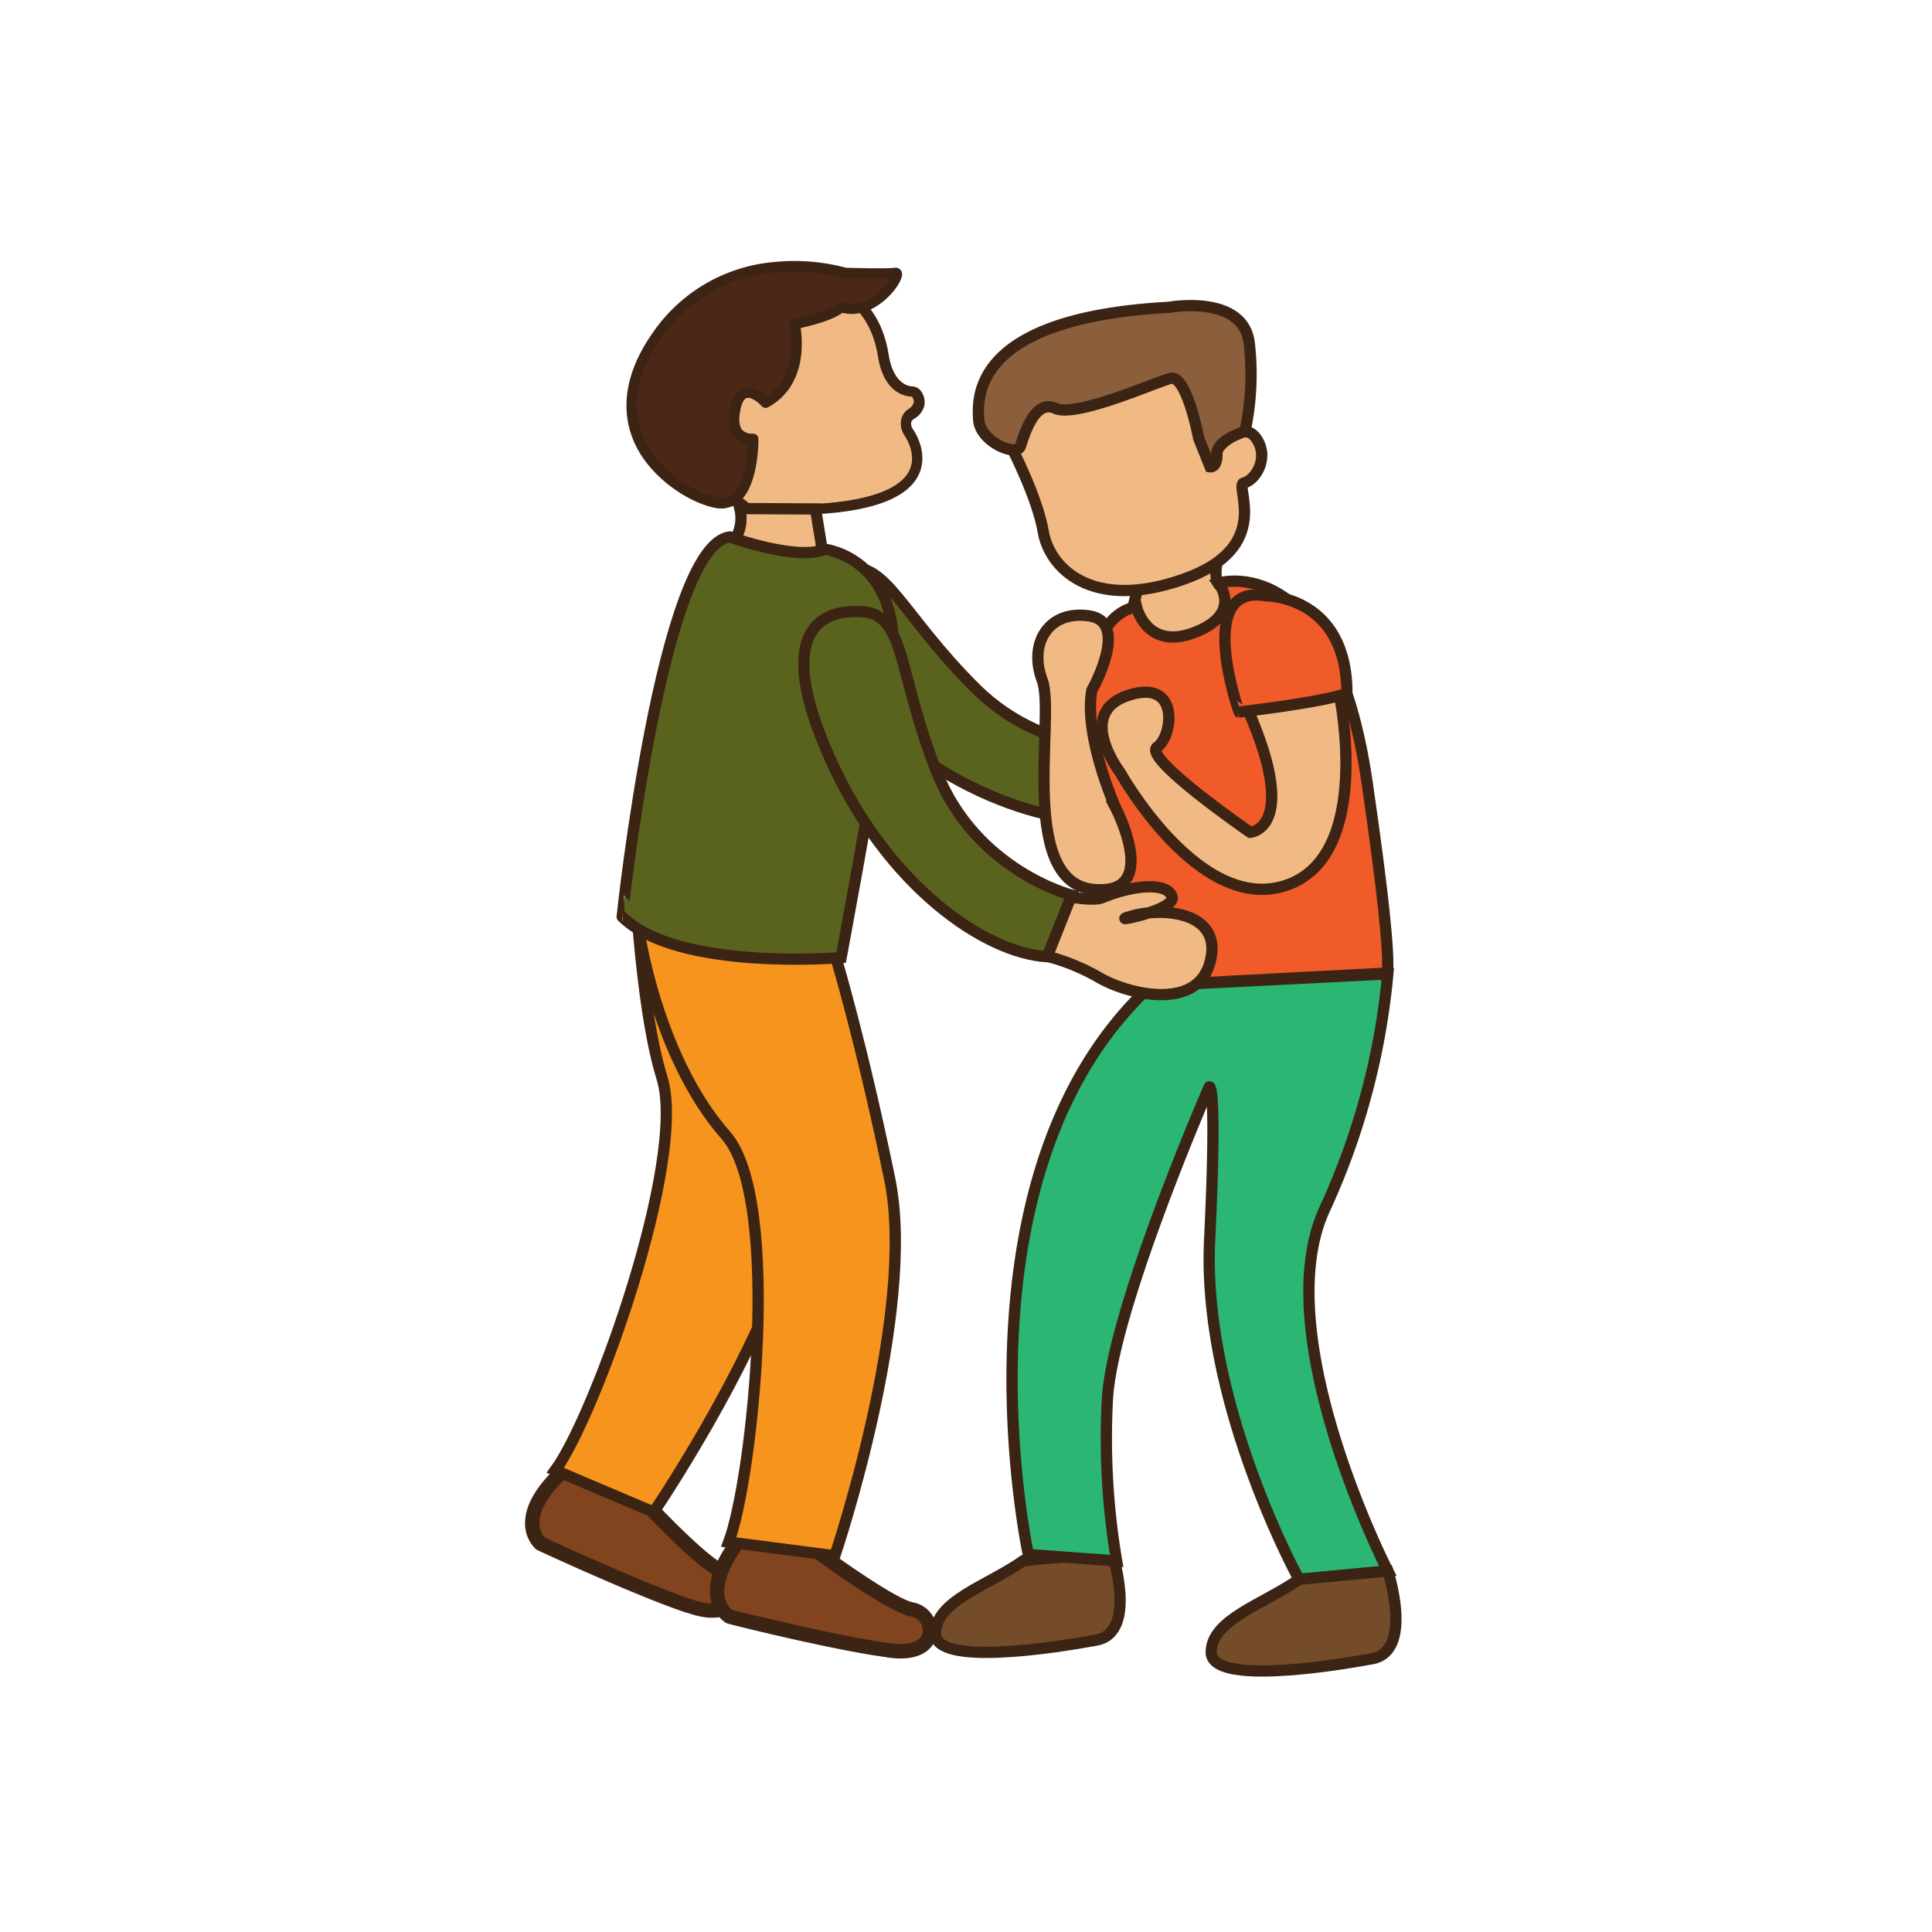 <svg id="i_was_touched" data-name="i was touched" xmlns="http://www.w3.org/2000/svg" viewBox="0 0 300 300"><defs><style>.cls-1{fill:#5a631e;}.cls-1,.cls-11,.cls-2,.cls-3,.cls-4,.cls-5,.cls-6,.cls-9{stroke:#3c2415;stroke-miterlimit:10;}.cls-1,.cls-11,.cls-2,.cls-3,.cls-4,.cls-5,.cls-6{stroke-width:1.75px;}.cls-2,.cls-9{fill:#f1ba85;}.cls-3{fill:#754c29;}.cls-4{fill:#2bb673;}.cls-5{fill:#f15a29;}.cls-6{fill:#8b5e3c;}.cls-7{fill:#81441e;}.cls-8{fill:#3c2415;}.cls-9{stroke-width:1.35px;}.cls-10{fill:#4b2718;}.cls-11{fill:#f7941e;}</style></defs><title>i was touched</title><path class="cls-1" d="M178.22,116s-15.09,2.44-26.74-9.12S137.31,86.41,131,88.52s-11.75,8.31,4.37,23,34,18.07,43.13,14.78Z"/><path class="cls-2" d="M189.52,91s-1-.3-.61-3.31S176.76,91,176.76,91l-1.14,4.51,7.37,10.1S194.82,97.81,189.52,91Z"/><path class="cls-3" d="M172.67,241.05s4.06,12.42-2.42,13.62-25,4.09-25-1,8.18-7.46,13.66-11.33Z"/><path class="cls-4" d="M215.5,151.22a111.83,111.83,0,0,1-9.84,36.61c-8.93,19.45,9.84,56.11,9.84,56.11l-13.77,1.33s-15.1-27.4-13.9-52.67-.07-23.82-.07-23.82-15.09,34.65-15.81,48.6a114.38,114.38,0,0,0,1.44,25l-13.71-1s-12.75-58.94,19-88.3Z"/><path class="cls-5" d="M189.21,90.54s17.77-5.53,23.08,31,2.42,29.6,2.42,29.6l-36.81,1.92S159.24,98,176.46,94.19c0,0,1.56,6.93,9.08,4S189.21,90.54,189.21,90.54Z"/><path class="cls-2" d="M208,108s5.25,24.91-8.28,29.47-25.81-17.57-25.81-17.57-7-9.14,1.21-11.9,7,6.37,4.57,8,14.43,13.24,14.43,13.24,7.7-.49-.24-18.77C194.8,100.21,208,108,208,108Z"/><path class="cls-5" d="M196.49,92.51s12.66-.12,12.66,15.16c-4,1.44-16.75,2.89-16.75,2.89S185.36,90.6,196.49,92.51Z"/><path class="cls-2" d="M169.54,107.19s6-10.59-.38-11.55-9.48,4.32-7.32,10-4.34,33.14,9.26,32.51c8.79-.14,2.05-12.89,2.05-12.89S168.26,114.25,169.54,107.19Z"/><path class="cls-3" d="M215.5,243.94s4.06,12.42-2.42,13.62-25,4.09-25-1,8.18-7.46,13.66-11.33Z"/><path class="cls-2" d="M188.85,69.93s4-5,6.19-1.9-.19,6.6-1.87,6.94,4.84,10-9.47,15S162.93,88.08,162,82.58,156.84,69,156.84,69s-3-7.72,13.55-9.76S184.11,54,184.11,54Z"/><path class="cls-6" d="M181.53,47.72s11.6-2.11,12.46,5.63A42.32,42.32,0,0,1,193.32,67s-4.38,1.3-4.35,3.49-1.06,2-1.06,2l-1.78-4.43s-1.86-10-4.41-9.3-14.64,6.11-17.85,4.65-4.83,4.09-5.41,5.85-6.29-.68-6.49-4.08S150.93,49.37,181.53,47.72Z"/><path class="cls-7" d="M88,227.9l8.8,1.85s11.4,12.62,15.11,14.15,3,7.93-4.14,5.74-23.9-10-23.9-10S79.2,235.63,88,227.9"/><path class="cls-8" d="M106.68,250.45C99.19,248,84.07,241,83.43,240.69a1.45,1.45,0,0,1-.26-.17,5.49,5.49,0,0,1-1.64-4c0-2.92,1.93-6.11,5.76-9.47a1.09,1.09,0,0,1,1-.26l8.81,1.85a1.18,1.18,0,0,1,.6.35c3.12,3.45,11.86,12.69,14.7,13.87a4.53,4.53,0,0,1,2.66,5.58c-.71,2-3.07,3.63-7.55,2.25l-.79-.25M84.55,238.74c1.81.84,17,7.8,23.57,9.83,2.49.76,4.34.43,4.8-.88a2.29,2.29,0,0,0-1.41-2.77c-3.64-1.49-13.29-12-15.26-14.16l-7.9-1.66c-3.79,3.44-4.59,5.92-4.58,7.42a3.33,3.33,0,0,0,.78,2.22"/><path class="cls-7" d="M115.12,238.69l9,.16s13.56,10.26,17.5,11.06,4.45,7.22-3,6.41S113.28,251,113.28,251s-5.37-3.09,1.84-12.34"/><path class="cls-8" d="M137.68,257.33c-7.82-1-24-5-24.67-5.22a1.45,1.45,0,0,1-.29-.11,5.5,5.5,0,0,1-2.36-3.62c-.56-2.86.74-6.36,3.88-10.38a1.08,1.08,0,0,1,.9-.43l9,.16a1.19,1.19,0,0,1,.65.23c3.72,2.81,14,10.24,17,10.86a4.53,4.53,0,0,1,3.67,5c-.33,2.09-2.34,4.14-7,3.63l-.82-.1M113.74,250c1.94.48,18.12,4.46,25,5.21,2.59.28,4.34-.39,4.55-1.76a2.27,2.27,0,0,0-1.9-2.45c-3.86-.78-15.31-9.29-17.66-11l-8.07-.15c-3.07,4.09-3.39,6.68-3.11,8.14a3.42,3.42,0,0,0,1.19,2.05"/><path class="cls-9" d="M132.73,46.72s3.4,2.18,4.39,8.38c.78,4.85,3.29,5.56,4.36,5.64a1,1,0,0,1,.69.23c.45.55,1.28,2-.72,3.28A1.93,1.93,0,0,0,141,67s8.61,11.71-17.52,12.07c-1.24.39-.61,6.21-2.54,6.61-.15,0,0,.47,0,.6-.4.94-2.16,4.31-4.69-1,0-.1.54-4.53.54-4.53s.92-1.22-3.37-3.62c-5.12-2.86-6.21-9.84-6.21-9.84l2.42-16.06,15-6Z"/><path class="cls-8" d="M119.18,89c-1.33.15-2.53-1-3.68-3.37-.14-.28-.15-.31.47-5a.73.73,0,0,1,.07-.24c0-.15-.3-1-3-2.56-5.41-3-6.57-10.12-6.62-10.42a1,1,0,0,1,0-.25l2.42-16.06a.83.83,0,0,1,.5-.64l15-6a.75.75,0,0,1,.45,0l8.14,1.5a.65.65,0,0,1,.29.11c.15.1,3.72,2.45,4.76,8.94.68,4.28,2.75,4.89,3.61,5a1.7,1.7,0,0,1,1.27.54,2.94,2.94,0,0,1,.7,2.3,3.24,3.24,0,0,1-1.62,2.18,1,1,0,0,0-.46.58,1.61,1.61,0,0,0,.25,1c.09.11,2.51,3.49,1,6.94-1.78,4.06-8.14,6.22-18.89,6.4a10.42,10.42,0,0,0-.43,2.08c-.25,1.66-.52,3.52-1.6,4.25a1,1,0,0,1-.08.4c-.36.83-1.16,2.25-2.5,2.4m-2.12-3.89c.86,1.73,1.57,2.31,1.94,2.27s.77-.55,1.1-1.26c-.17-1,.47-1.21.68-1.25.51-.11.82-2.17,1-3.16.26-1.74.46-3.1,1.49-3.43a.67.67,0,0,1,.24,0c10-.14,16.23-2.05,17.71-5.42,1.14-2.58-.82-5.33-.84-5.35a3.31,3.31,0,0,1-.52-2.29A2.58,2.58,0,0,1,141,63.56a1.89,1.89,0,0,0,.89-1.06,1.32,1.32,0,0,0-.29-.92l-.19,0c-1.25-.09-4.24-.89-5.1-6.32-.82-5.09-3.35-7.3-3.92-7.74l-7.73-1.42-14.31,5.76L108,67.3c.16.89,1.42,6.7,5.77,9.13,2.34,1.31,3.59,2.5,3.84,3.63a1.55,1.55,0,0,1-.07,1c-.22,1.71-.46,3.55-.51,4.12"/><path class="cls-10" d="M118.85,62.55s-3.62-4.11-4.71,1,2.78,4.65,2.78,4.65.13,10.66-5.36,9.93S91,67.91,101.91,52.26s29.28-9.88,29.28-9.88,6.31.2,7.83,0c1.26-.14-3.14,7-8.44,5.3-1.91,1.72-7.23,2.61-7.23,2.61s2,8.65-4.5,12.23"/><path class="cls-8" d="M112.57,78.93a4.67,4.67,0,0,1-1.12,0c-3.78-.52-10.42-4.39-13-10.33-1.56-3.56-2.35-9.37,2.82-16.8a25.47,25.47,0,0,1,18.58-11.08,31.26,31.26,0,0,1,11.51.85c1.82.06,6.42.17,7.6,0a1,1,0,0,1,1.11.9c.17,1.46-3.15,5.8-7.12,6.24h0a6.2,6.2,0,0,1-2.15-.13c-1.74,1.27-5,2-6.47,2.36.35,2.37.76,9.1-5.06,12.3a.81.81,0,0,1-1-.18c-.4-.45-1.46-1.36-2.17-1.28s-1,1.21-1.13,1.89c-.31,1.45-.2,2.53.31,3.11a2.06,2.06,0,0,0,1.58.56.84.84,0,0,1,.63.2.89.89,0,0,1,.28.6c0,.42.07,10.18-5.17,10.76M120,42.33a23.61,23.61,0,0,0-17.43,10.39c-3.8,5.47-4.7,10.59-2.66,15.22a17.43,17.43,0,0,0,11.74,9.35,3,3,0,0,0,.73,0c2.85-.32,3.61-5.57,3.7-8.35a3.36,3.36,0,0,1-2-1c-.9-1-1.14-2.52-.71-4.55s1.28-3,2.56-3.18A4.33,4.33,0,0,1,119,61.52c5.27-3.42,3.6-10.94,3.58-11a.82.82,0,0,1,.11-.63.83.83,0,0,1,.55-.36c1.41-.23,5.4-1.13,6.82-2.41a.81.81,0,0,1,.79-.17,4.74,4.74,0,0,0,1.91.19h0c2.54-.29,4.64-2.59,5.39-3.84-2.29.06-6.74-.08-7-.09l-.21,0A29.7,29.7,0,0,0,120,42.33"/><path class="cls-11" d="M98.39,132.91s.81,22.88,4.41,34.48c3.91,12.64-10.37,52.45-16.58,60.92l15.28,6.49s22.48-32.94,24-54,1.23-35.37,1.23-35.37S102.41,128.13,98.39,132.91Z"/><path class="cls-2" d="M114.29,83.5a6.31,6.31,0,0,0,.59-4.53l11.76.06,1,6.2s-11.1,6.08-11.16,5.59S114.29,83.5,114.29,83.5Z"/><path class="cls-2" d="M160.77,148.06a32.83,32.83,0,0,1,9.68,3.61c4.36,2.64,15.36,5.49,17.44-2.25s-7.08-8.58-12-7.22,6.65-.73,6.11-2.9-5.4-2.14-10.92.12c-1.86.63-6.67-.5-6.67-.5Z"/><path class="cls-11" d="M99.18,144.31s2.72,19.71,13.54,32c8.73,9.94,4.14,53.3.44,63.14l16.47,2.13s12.77-37.77,8.53-58.46-8.35-34.39-8.35-34.39S101.77,138.63,99.18,144.31Z"/><path class="cls-1" d="M113.34,83.38s10.43,3.78,14.79,1.91c0,0,13.26,1.6,10.08,20.59s-7.6,42.81-7.6,42.81-25.39,2.17-34-6.34C96.61,142.35,102.76,84.56,113.34,83.38Z"/><path class="cls-1" d="M166.4,139s-14.82-3.77-20.9-19-4.84-24.46-11.45-25S120,98,128.91,117.84,153,148,162.6,148.56Z"/></svg>